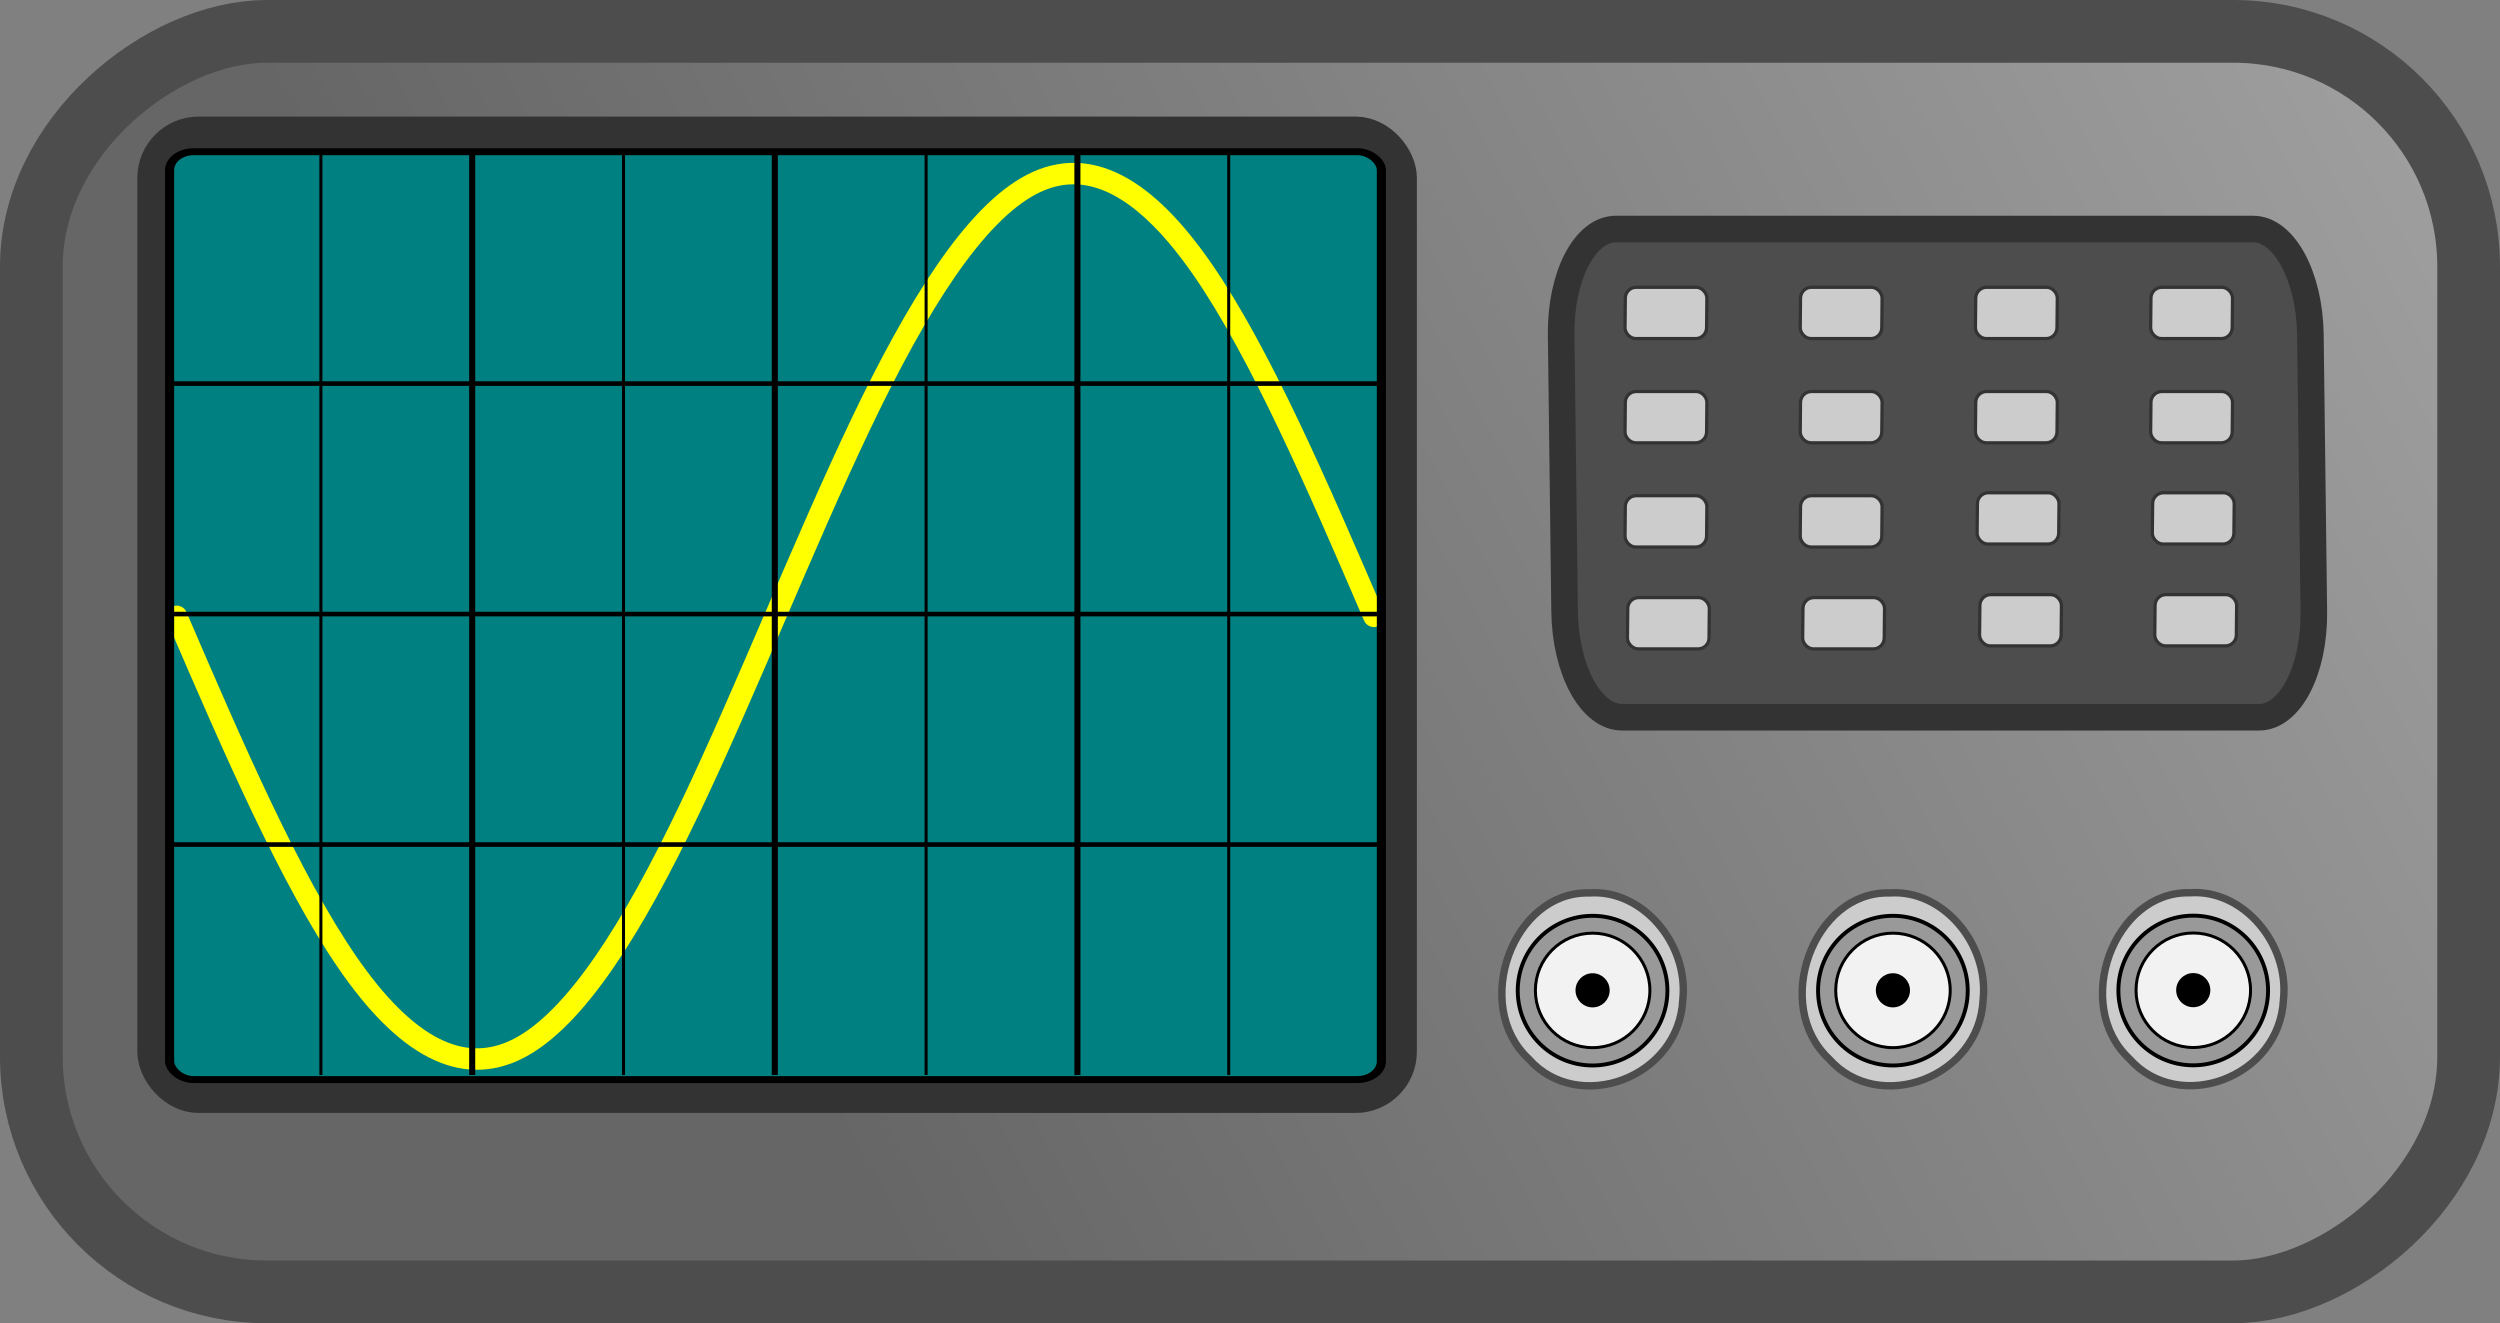 <?xml version="1.0" encoding="UTF-8" standalone="no"?>
<!-- Created with Inkscape (http://www.inkscape.org/) -->

<svg
   id="svg47331"
   viewBox="0 0 637.8 337.58"
   version="1.0"
   xmlns:xlink="http://www.w3.org/1999/xlink"
   xmlns="http://www.w3.org/2000/svg"
   xmlns:svg="http://www.w3.org/2000/svg"
   xmlns:rdf="http://www.w3.org/1999/02/22-rdf-syntax-ns#"
   xmlns:cc="http://creativecommons.org/ns#"
   xmlns:dc="http://purl.org/dc/elements/1.1/">
  <rect x="0" y="0" width="637.8" height="337.58" fill="#808080" stroke="none"/>
  <title
     id="title14701">Oscilloscope</title>
  <defs
     id="defs47333">
    <linearGradient
       id="linearGradient49174"
       y2="466.68"
       gradientUnits="userSpaceOnUse"
       x2="273.32"
       gradientTransform="matrix(1.407 0 0 1.501 60.989 -990.24)"
       y1="74.372"
       x1="74.372">
      <stop
         id="stop48365"
         style="stop-color:#b3b3b3"
         offset="0" />
      <stop
         id="stop48367"
         style="stop-color:#666666"
         offset="1" />
    </linearGradient>
  </defs>
  <g
     id="layer1"
     transform="translate(-54.312 -114.79)">
    <rect
       id="rect47341"
       style="stroke:#4d4d4d;stroke-width:16;fill:url(#linearGradient49174)"
       transform="rotate(90)"
       ry="60.036"
       height="621.8"
       width="321.58"
       y="-684.11"
       x="122.79" />
    <rect
       id="rect48116"
       style="stroke:#333333;stroke-width:8.238;fill:#008080"
       ry="11.534"
       height="245.96"
       width="318.2"
       y="148.65"
       x="93.466" />
    <path
       id="path6581"
       style="stroke-linejoin:round;stroke:#ffff00;stroke-linecap:round;stroke-width:5.472;fill:none;stroke-opacity:1"
       d="m99.371 272.03c14.545 33.825 29.09 67.286 43.635 88.388 14.545 21.101 29.09 29.342 43.635 21.83s29.09-30.697 43.635-61.166 29.09-67.621 43.635-98.103 29.09-53.625 43.635-61.166c14.545-7.542 29.09 0.752 43.635 21.83s29.09 54.563 43.635 88.388"
       title="sin(x)" />
    <g
       id="g13466"
       transform="matrix(.772 0 0 .588 97.58 153.85)">
      <g
         id="g13468">
        <path
           id="path13470"
           style="stroke:#000000;stroke-width:2;fill:none"
           d="m100 0v400" />
        <path
           id="path13472"
           style="stroke:#000000;stroke-width:2;fill:none"
           d="m200 0v400" />
        <path
           id="path13474"
           style="stroke:#000000;stroke-width:2;fill:none"
           d="m300 0v400" />
      </g>
      <g
         id="g13476">
        <path
           id="path13478"
           style="stroke:#000000;stroke-width:2;fill:none"
           d="m0 100h400" />
        <path
           id="path13480"
           style="stroke:#000000;stroke-width:2;fill:none"
           d="m0 200h400" />
        <path
           id="path13482"
           style="stroke:#000000;stroke-width:2;fill:none"
           d="m0 300h400" />
      </g>
      <g
         id="g13484">
        <path
           id="path13486"
           style="stroke:#000000;fill:none"
           d="m50 0v400" />
        <path
           id="path13488"
           style="stroke:#000000;fill:none"
           d="m150 0v400" />
        <path
           id="path13490"
           style="stroke:#000000;fill:none"
           d="m250 0v400" />
        <path
           id="path13492"
           style="stroke:#000000;fill:none"
           d="m350 0v400" />
      </g>
      <rect
         id="rect13494"
         style="stroke:#000000;stroke-width:3.009;fill:none"
         ry="7.958"
         height="402.58"
         width="400.45"
         y="-.603"
         x=".004" />
    </g>
    <g
       id="g2969"
       transform="translate(232.37 -128.87)">
      <path
         id="rect48383"
         d="m234.19 302.09h162.54c7.923 0 14.452 12.034 14.638 26.982l0.879 70.583c0.186 14.948-6.043 26.982-13.966 26.982h-162.54c-7.923 0-14.452-12.034-14.638-26.982l-0.879-70.583c-0.186-14.948 6.043-26.982 13.966-26.982z"
         style="stroke:#333333;stroke-width:6.784;fill:#4d4d4d" />
      <g
         id="g2943"
         transform="translate(-34.257 3.568)">
        <rect
           id="rect48387"
           ry="2.756"
           style="stroke:#333333;stroke-width:.834;fill:#cccccc"
           transform="matrix(1 0 -.01 1 0 0)"
           height="13.089"
           width="20.81"
           y="313.38"
           x="274.01" />
        <use
           id="use48607"
           style="stroke:#333333;fill:#cccccc"
           xlink:href="#rect48387"
           transform="translate(0 26.589)"
           height="1052.362"
           width="744.094"
           y="0"
           x="0" />
        <use
           id="use48609"
           style="stroke:#333333;fill:#cccccc"
           xlink:href="#rect48387"
           transform="translate(0 53.179)"
           height="1052.362"
           width="744.094"
           y="0"
           x="0" />
        <use
           id="use48611"
           style="stroke:#333333;fill:#cccccc"
           xlink:href="#rect48387"
           transform="translate(44.699 7.4433e-7)"
           height="1052.362"
           width="744.094"
           y="0"
           x="0" />
        <use
           id="use48613"
           style="stroke:#333333;fill:#cccccc"
           xlink:href="#rect48387"
           transform="translate(44.699 26.589)"
           height="1052.362"
           width="744.094"
           y="0"
           x="0" />
        <use
           id="use48615"
           style="stroke:#333333;fill:#cccccc"
           xlink:href="#rect48387"
           transform="translate(44.699 53.179)"
           height="1052.362"
           width="744.094"
           y="0"
           x="0" />
        <use
           id="use48617"
           style="stroke:#333333;fill:#cccccc"
           xlink:href="#rect48387"
           transform="translate(89.397 7.4433e-7)"
           height="1052.362"
           width="744.094"
           y="0"
           x="0" />
        <use
           id="use48619"
           style="stroke:#333333;fill:#cccccc"
           xlink:href="#rect48387"
           transform="translate(89.397 26.589)"
           height="1052.362"
           width="744.094"
           y="0"
           x="0" />
        <use
           id="use48623"
           style="stroke:#333333;fill:#cccccc"
           xlink:href="#rect48387"
           transform="translate(134.1 7.4433e-7)"
           height="1052.362"
           width="744.094"
           y="0"
           x="0" />
        <use
           id="use48625"
           style="stroke:#333333;fill:#cccccc"
           xlink:href="#rect48387"
           transform="translate(134.1 26.589)"
           height="1052.362"
           width="744.094"
           y="0"
           x="0" />
        <use
           id="use48619-9"
           style="stroke:#333333;fill:#cccccc"
           xlink:href="#rect48387"
           transform="translate(89.832 52.42)"
           height="1052.362"
           width="744.094"
           y="0"
           x="0" />
        <use
           id="use48625-7"
           style="stroke:#333333;fill:#cccccc"
           xlink:href="#rect48387"
           transform="translate(134.53 52.42)"
           height="1052.362"
           width="744.094"
           y="0"
           x="0" />
        <use
           id="use48609-0"
           style="stroke:#333333;fill:#cccccc"
           xlink:href="#rect48387"
           transform="translate(.622 79.169)"
           height="1052.362"
           width="744.094"
           y="0"
           x="0" />
        <use
           id="use48615-2"
           style="stroke:#333333;fill:#cccccc"
           xlink:href="#rect48387"
           transform="translate(45.321 79.169)"
           height="1052.362"
           width="744.094"
           y="0"
           x="0" />
        <use
           id="use48619-9-2"
           style="stroke:#333333;fill:#cccccc"
           xlink:href="#rect48387"
           transform="translate(90.454 78.41)"
           height="1052.362"
           width="744.094"
           y="0"
           x="0" />
        <use
           id="use48625-7-3"
           style="stroke:#333333;fill:#cccccc"
           xlink:href="#rect48387"
           transform="translate(135.15 78.41)"
           height="1052.362"
           width="744.094"
           y="0"
           x="0" />
      </g>
    </g>
    <g
       id="g3125-9"
       transform="translate(382.8 51.551)">
      <g
         id="g2982-8-0"
         transform="translate(389.14 6.694)">
        <path
           id="path47347-2-4-0"
           style="color:#000000;stroke:#4d4d4d;stroke-width:1.891;fill:#cccccc"
           d="m-235.55 284.35c-19.446-0.537-30.167 28.625-15.449 42.361 12.662 14.297 38.398 4.786 39.308-15.138 1.504-14.223-10.288-28.202-23.859-27.223z" />
      </g>
      <g
         id="g2982-7-2"
         style="fill:#999999"
         transform="translate(387.95 76.244)">
        <path
           id="path3035-2"
           style="stroke:#000000;stroke-width:1px;fill:#999999"
           transform="translate(-499.45 -18.022)"
           d="m285.02 257.75c0 10.544-8.548 19.092-19.092 19.092s-19.092-8.548-19.092-19.092 8.548-19.092 19.092-19.092 19.092 8.548 19.092 19.092" />
      </g>
      <g
         id="g2982-7-4-6"
         style="fill:#f2f2f2"
         transform="matrix(.765 0 0 .765 333.09 132.52)">
        <path
           id="path3035-1-9"
           style="stroke:#000000;stroke-width:1px;fill:#f2f2f2"
           transform="translate(-499.45 -18.022)"
           d="m285.02 257.75c0 10.544-8.548 19.092-19.092 19.092s-19.092-8.548-19.092-19.092 8.548-19.092 19.092-19.092 19.092 8.548 19.092 19.092z" />
      </g>
      <path
         id="path3123-0"
         style="stroke:#000000;fill:#000000"
         d="m261.81 251.85c0 2.13-1.727 3.857-3.857 3.857-2.13 0-3.857-1.727-3.857-3.857s1.727-3.857 3.857-3.857 3.857 1.727 3.857 3.857z"
         transform="translate(-103.52 64.037)" />
    </g>
    <g
       id="g3125"
       transform="translate(306.18 51.551)">
      <g
         id="g2982-8"
         transform="translate(389.14 6.694)">
        <path
           id="path47347-2-4"
           style="color:#000000;stroke:#4d4d4d;stroke-width:1.891;fill:#cccccc"
           d="m-235.55 284.35c-19.446-0.537-30.167 28.625-15.449 42.361 12.662 14.297 38.398 4.786 39.308-15.138 1.504-14.223-10.288-28.202-23.859-27.223z" />
      </g>
      <g
         id="g2982-7"
         style="fill:#999999"
         transform="translate(387.95 76.244)">
        <path
           id="path3035"
           style="stroke:#000000;stroke-width:1px;fill:#999999"
           transform="translate(-499.45 -18.022)"
           d="m285.02 257.75c0 10.544-8.548 19.092-19.092 19.092s-19.092-8.548-19.092-19.092 8.548-19.092 19.092-19.092 19.092 8.548 19.092 19.092" />
      </g>
      <g
         id="g2982-7-4"
         style="fill:#f2f2f2"
         transform="matrix(.765 0 0 .765 333.09 132.52)">
        <path
           id="path3035-1"
           style="stroke:#000000;stroke-width:1px;fill:#f2f2f2"
           transform="translate(-499.45 -18.022)"
           d="m285.02 257.75c0 10.544-8.548 19.092-19.092 19.092s-19.092-8.548-19.092-19.092 8.548-19.092 19.092-19.092 19.092 8.548 19.092 19.092z" />
      </g>
      <path
         id="path3123"
         style="stroke:#000000;fill:#000000"
         d="m261.81 251.85c0 2.13-1.727 3.857-3.857 3.857-2.13 0-3.857-1.727-3.857-3.857s1.727-3.857 3.857-3.857 3.857 1.727 3.857 3.857z"
         transform="translate(-103.52 64.037)" />
    </g>
    <g
       id="g3125-9-3"
       transform="translate(459.42 51.509)">
      <g
         id="g2982-8-0-7"
         transform="translate(389.14 6.694)">
        <path
           id="path47347-2-4-0-3"
           style="color:#000000;stroke:#4d4d4d;stroke-width:1.891;fill:#cccccc"
           d="m-235.55 284.35c-19.446-0.537-30.167 28.625-15.449 42.361 12.662 14.297 38.398 4.786 39.308-15.138 1.504-14.223-10.288-28.202-23.859-27.223z" />
      </g>
      <g
         id="g2982-7-2-5"
         style="fill:#999999"
         transform="translate(387.95 76.244)">
        <path
           id="path3035-2-5"
           style="stroke:#000000;stroke-width:1px;fill:#999999"
           transform="translate(-499.45 -18.022)"
           d="m285.02 257.75c0 10.544-8.548 19.092-19.092 19.092s-19.092-8.548-19.092-19.092 8.548-19.092 19.092-19.092 19.092 8.548 19.092 19.092" />
      </g>
      <g
         id="g2982-7-4-6-1"
         style="fill:#f2f2f2"
         transform="matrix(.765 0 0 .765 333.09 132.52)">
        <path
           id="path3035-1-9-8"
           style="stroke:#000000;stroke-width:1px;fill:#f2f2f2"
           transform="translate(-499.45 -18.022)"
           d="m285.02 257.75c0 10.544-8.548 19.092-19.092 19.092s-19.092-8.548-19.092-19.092 8.548-19.092 19.092-19.092 19.092 8.548 19.092 19.092z" />
      </g>
      <path
         id="path3123-0-1"
         style="stroke:#000000;fill:#000000"
         d="m261.81 251.85c0 2.13-1.727 3.857-3.857 3.857-2.13 0-3.857-1.727-3.857-3.857s1.727-3.857 3.857-3.857 3.857 1.727 3.857 3.857z"
         transform="translate(-103.52 64.037)" />
    </g>
  </g>
</svg>
